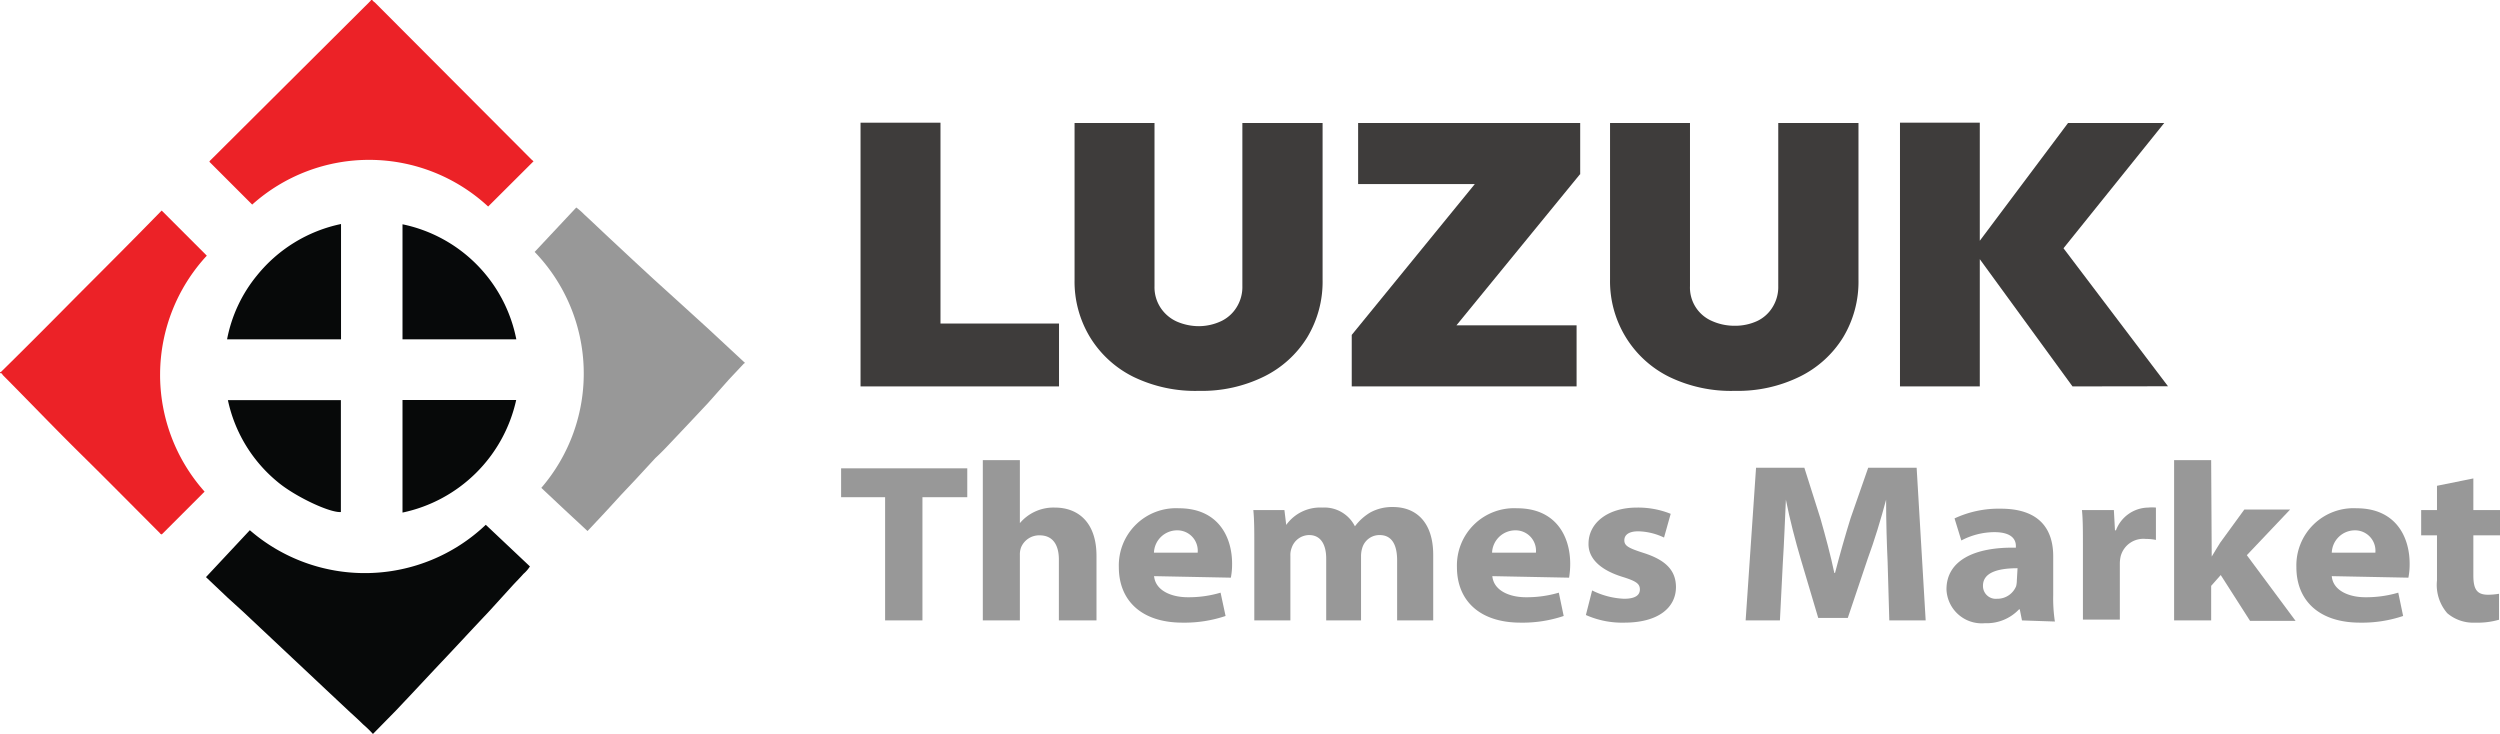 <svg xmlns="http://www.w3.org/2000/svg" viewBox="0 0 180.12 52.88"><defs><style>.cls-1{fill:#070909;}.cls-2{fill:#989898;}.cls-3{fill:#ec2227;}.cls-4{fill:#07090a;}.cls-5{fill:#3e3c3b;}</style></defs><g id="Layer_2" data-name="Layer 2"><g id="Layer_1-2" data-name="Layer 1"><path class="cls-1" d="M26.87,52.88a7.71,7.71,0,0,0-.71-.69c-.3-.3-.62-.59-.94-.88l-1.76-1.65-1.18-1.11-1.81-1.7-1.17-1.1-1.81-1.7-1.1-1-1.55-1.47L18,38.2A12.65,12.65,0,0,0,35,37.81l3.18,3a2.43,2.43,0,0,1-.47.54c-.26.3-.55.58-.82.88L35.28,44l-1.11,1.18L32.47,47l-1.18,1.25-1.6,1.71-1.18,1.25"/><path class="cls-2" d="M53.6,26.19l-1.08,1.15L51,29.05l-1.39,1.48L48.22,32c-.32.34-.65.68-1,1l-1.44,1.56-1,1.06c-.46.5-.91,1-1.38,1.5l-1.07,1.14-1.69-1.57L39,35.15a12.62,12.62,0,0,0-.48-17l3-3.2a4.74,4.74,0,0,1,.57.5c.59.54,1.17,1.1,1.76,1.65l1.92,1.79,1.31,1.21L49,21.84l2,1.82,1.26,1.17,1.42,1.32Z"/><path class="cls-3" d="M26.82,0A.61.61,0,0,0,27,.17L38.29,11.49l.15.13-3.27,3.26a12.62,12.62,0,0,0-17-.14l-3.08-3.08c0-.05.06-.1.11-.15L26.59.17c.05-.06.12-.1.14-.17Z"/><path class="cls-3" d="M0,26.82c.08,0,.12-.08.18-.13C2,24.9,3.77,23.12,5.55,21.32c2-2,4-4,6-6.05l.1-.1,3.25,3.25a12.64,12.64,0,0,0-.16,17l-3.08,3.08s-.09,0-.15-.1c-1.88-1.88-3.75-3.78-5.64-5.64S2.09,28.92.18,27c0-.05-.08-.14-.18-.11Z"/><path class="cls-4" d="M29,16.16a10.53,10.53,0,0,1,8.2,8.29H29Z"/><path class="cls-1" d="M24.57,16.14v8.31H16.36a10.28,10.28,0,0,1,2.16-4.61A10.55,10.55,0,0,1,24.57,16.14Z"/><path class="cls-1" d="M29,28.82h8.19A10.63,10.63,0,0,1,29,36.93Z"/><path class="cls-1" d="M16.42,28.83h8.14v8.06c-.79.07-3.31-1.12-4.56-2.17A10.43,10.43,0,0,1,16.42,28.83Z"/><path class="cls-5" d="M62,27.84v-19h5.76v19Zm4.69,0V23.31H76.3v4.53Z"/><path class="cls-5" d="M86.4,28.16a10.2,10.2,0,0,1-4.72-1,7.63,7.63,0,0,1-3.13-2.84,7.72,7.72,0,0,1-1.13-4.16V8.86h5.76V20.61a2.69,2.69,0,0,0,.43,1.55,2.75,2.75,0,0,0,1.16,1,4,4,0,0,0,1.63.34A3.83,3.83,0,0,0,88,23.13a2.63,2.63,0,0,0,1.1-1,2.75,2.75,0,0,0,.41-1.53V8.86h5.78v11.3a7.76,7.76,0,0,1-1.11,4.15,7.6,7.6,0,0,1-3.11,2.82A10.08,10.08,0,0,1,86.4,28.16Z"/><path class="cls-5" d="M97.39,24.13l9.44-11.57h7l-9.46,11.57Zm0,3.71V24.13l3.13-.69h13.07v4.4Zm.46-14.58V8.86h16v3.7l-3.19.7Z"/><path class="cls-5" d="M125,28.16a10.2,10.2,0,0,1-4.72-1,7.63,7.63,0,0,1-3.13-2.84A7.72,7.72,0,0,1,116,20.13V8.86h5.76V20.61a2.62,2.62,0,0,0,1.59,2.52,3.93,3.93,0,0,0,1.63.34,3.78,3.78,0,0,0,1.62-.34,2.6,2.6,0,0,0,1.11-1,2.75,2.75,0,0,0,.41-1.53V8.86h5.78v11.3a7.76,7.76,0,0,1-1.11,4.15,7.6,7.6,0,0,1-3.11,2.82A10.08,10.08,0,0,1,125,28.16Z"/><path class="cls-5" d="M136.89,27.84v-19h5.75v19Zm12.43,0L142.15,18,149,8.86h6.93L148,18.72V17l8.2,10.83Z"/><path class="cls-2" d="M63.77,35.82H60.6V33.74h9.09v2.08H66.46V44.7H63.77Z"/><path class="cls-2" d="M70.81,33.15h2.67v4.54h0A3.17,3.17,0,0,1,76,36.57c1.7,0,3,1.09,3,3.48V44.7H76.29V40.32c0-1-.39-1.75-1.39-1.75a1.41,1.41,0,0,0-1.33.86,1.45,1.45,0,0,0-.09.55V44.7H70.81Z"/><path class="cls-2" d="M83.15,41.51c.09,1,1.18,1.52,2.43,1.52a8.05,8.05,0,0,0,2.36-.33l.36,1.68a9.24,9.24,0,0,1-3.11.48c-2.91,0-4.58-1.56-4.58-4a4.12,4.12,0,0,1,4.33-4.24c2.78,0,3.83,2,3.83,4a5,5,0,0,1-.09,1Zm3.14-1.69a1.47,1.47,0,0,0-1.5-1.61,1.67,1.67,0,0,0-1.65,1.61Z"/><path class="cls-2" d="M90.37,39.28c0-1,0-1.83-.07-2.53h2.24l.13,1.07h0a3,3,0,0,1,2.6-1.25,2.46,2.46,0,0,1,2.35,1.35h0a3.84,3.84,0,0,1,1.11-1,3.28,3.28,0,0,1,1.63-.39c1.65,0,2.9,1.07,2.9,3.45V44.7h-2.6V40.37c0-1.15-.4-1.82-1.26-1.82a1.29,1.29,0,0,0-1.23.86,2,2,0,0,0-.11.64V44.7H95.55V40.24c0-1-.39-1.69-1.23-1.69a1.34,1.34,0,0,0-1.25.9,1.45,1.45,0,0,0-.1.61V44.7h-2.6Z"/><path class="cls-2" d="M107.52,41.51c.09,1,1.17,1.52,2.42,1.52a8.17,8.17,0,0,0,2.37-.33l.35,1.68a9.24,9.24,0,0,1-3.11.48c-2.91,0-4.58-1.56-4.58-4a4.12,4.12,0,0,1,4.34-4.24c2.77,0,3.82,2,3.82,4a6.16,6.16,0,0,1-.08,1Zm3.14-1.69a1.47,1.47,0,0,0-1.51-1.61,1.68,1.68,0,0,0-1.65,1.61Z"/><path class="cls-2" d="M114.71,42.54a5.67,5.67,0,0,0,2.3.6c.81,0,1.14-.26,1.14-.67s-.26-.6-1.26-.91c-1.77-.55-2.46-1.45-2.44-2.39,0-1.48,1.37-2.6,3.49-2.6a6.29,6.29,0,0,1,2.43.45l-.48,1.71a4.52,4.52,0,0,0-1.86-.45c-.65,0-1,.24-1,.65s.34.57,1.39.91c1.63.52,2.32,1.28,2.33,2.45,0,1.48-1.26,2.57-3.72,2.57a6.41,6.41,0,0,1-2.77-.55Z"/><path class="cls-2" d="M136,40.5c-.06-1.31-.11-2.91-.11-4.5h0c-.37,1.4-.86,3-1.32,4.24l-1.44,4.28H131l-1.26-4.24c-.38-1.29-.79-2.85-1.07-4.28h0c-.07,1.48-.13,3.17-.22,4.54l-.21,4.16h-2.47l.75-11H130l1.16,3.66c.36,1.27.73,2.63,1,3.92h.05c.33-1.27.74-2.72,1.12-3.94l1.27-3.64h3.49l.65,11h-2.62Z"/><path class="cls-2" d="M145.68,44.7l-.16-.8h-.05a3.21,3.21,0,0,1-2.46,1,2.54,2.54,0,0,1-2.77-2.44c0-2.07,2-3.06,5-3v-.12c0-.42-.24-1-1.56-1a5.17,5.17,0,0,0-2.37.6l-.49-1.59a7.52,7.52,0,0,1,3.33-.7c2.87,0,3.78,1.56,3.78,3.43v2.77a11.22,11.22,0,0,0,.12,1.93Zm-.32-3.76c-1.4,0-2.49.3-2.49,1.26a.92.92,0,0,0,1,.94,1.46,1.46,0,0,0,1.39-.91,1.93,1.93,0,0,0,.05-.42Z"/><path class="cls-2" d="M150.07,39.36c0-1.17,0-1.93-.07-2.61h2.3l.08,1.46h.07a2.52,2.52,0,0,1,2.32-1.64,3.15,3.15,0,0,1,.56,0v2.33a3.43,3.43,0,0,0-.72-.07,1.69,1.69,0,0,0-1.82,1.25,2.47,2.47,0,0,0-.06.56v4h-2.66Z"/><path class="cls-2" d="M159.35,40.1h0c.19-.33.4-.65.61-1l1.74-2.39H165L161.88,40l3.51,4.73h-3.28L160,41.43l-.69.78V44.7h-2.67V33.15h2.67Z"/><path class="cls-2" d="M168,41.51c.08,1,1.17,1.52,2.42,1.52a8.17,8.17,0,0,0,2.37-.33l.35,1.68a9.24,9.24,0,0,1-3.11.48c-2.91,0-4.58-1.56-4.58-4a4.12,4.12,0,0,1,4.34-4.24c2.77,0,3.82,2,3.82,4a5,5,0,0,1-.09,1Zm3.14-1.69a1.47,1.47,0,0,0-1.51-1.61A1.67,1.67,0,0,0,168,39.82Z"/><path class="cls-2" d="M178.2,34.47v2.28h1.92v1.82H178.2v2.88c0,1,.25,1.4,1.06,1.4a5,5,0,0,0,.79-.07v1.87a5.59,5.59,0,0,1-1.73.21,2.88,2.88,0,0,1-2-.68,3.11,3.11,0,0,1-.74-2.36V38.57h-1.14V36.75h1.14V35Z"/></g></g></svg>